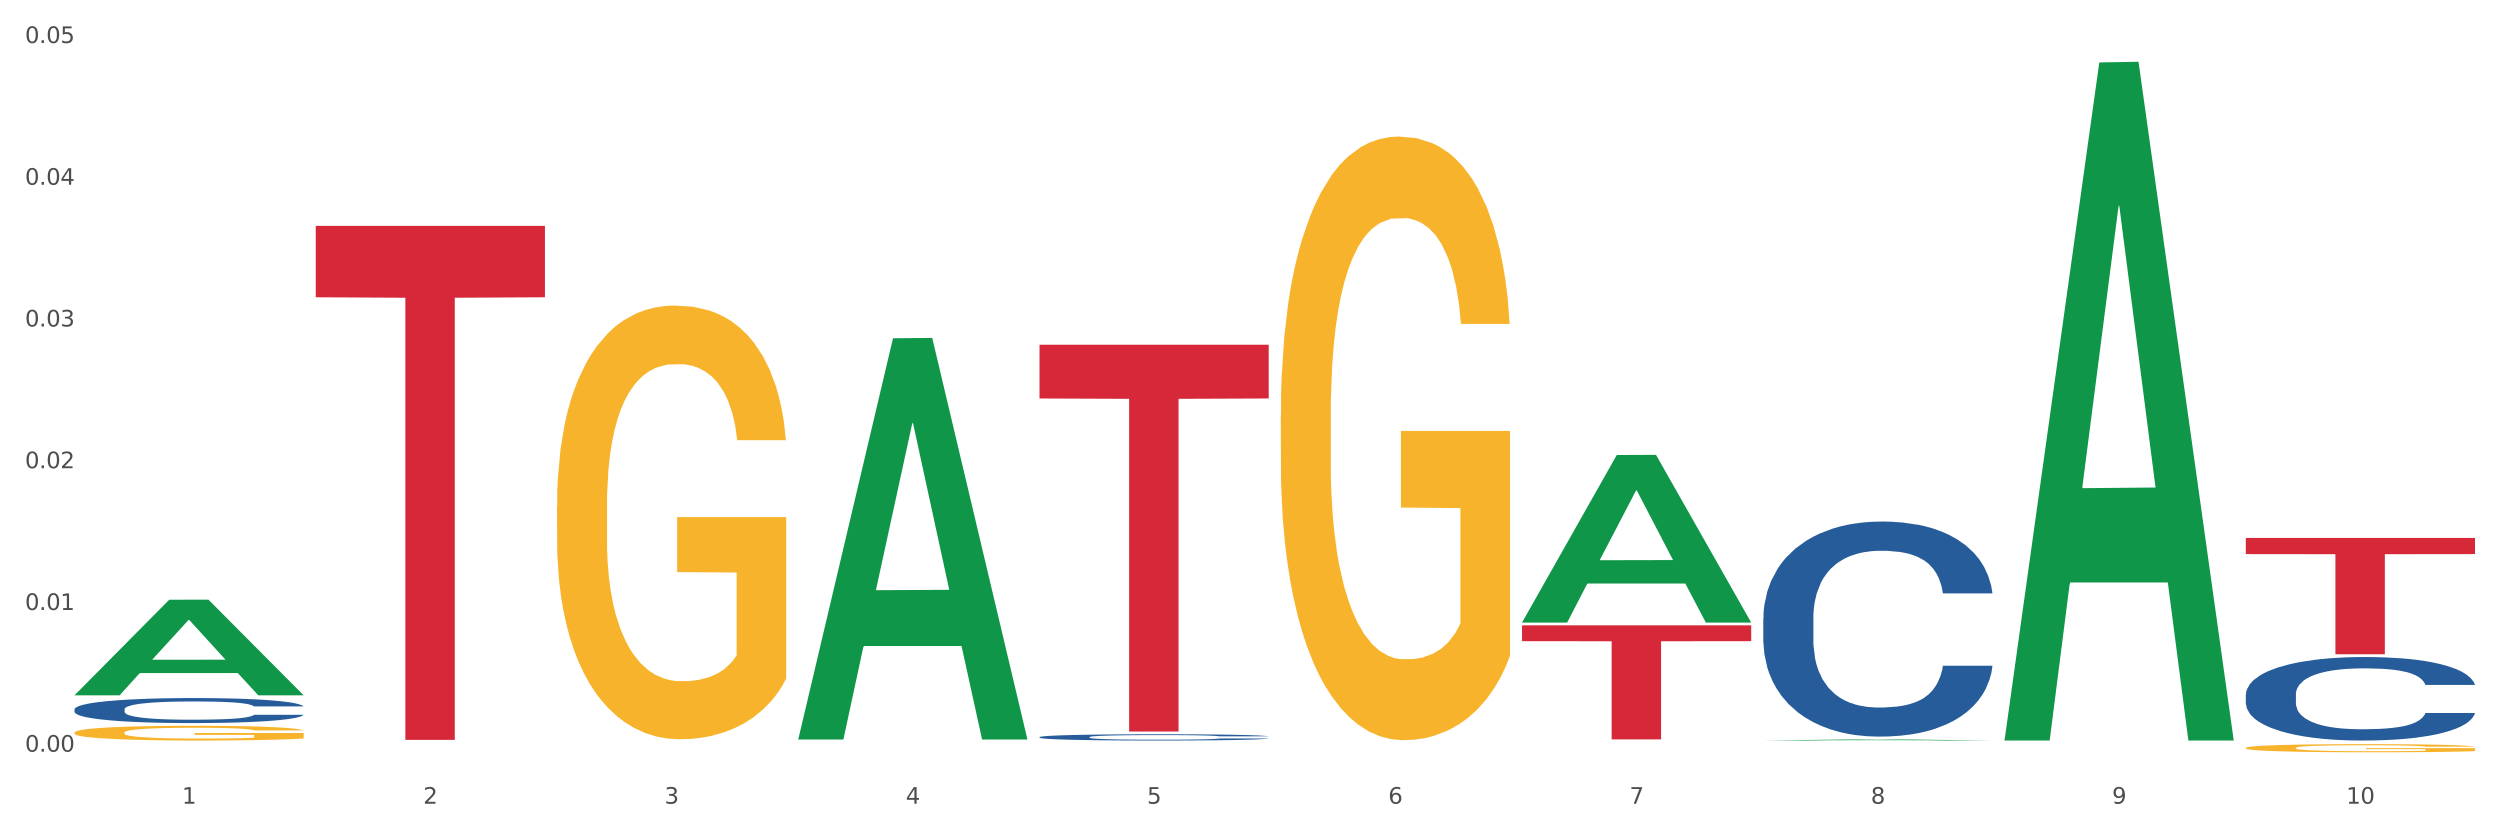 <?xml version="1.0" encoding="utf-8" standalone="no"?>
<!DOCTYPE svg PUBLIC "-//W3C//DTD SVG 1.1//EN"
  "http://www.w3.org/Graphics/SVG/1.1/DTD/svg11.dtd">
<svg xmlns:xlink="http://www.w3.org/1999/xlink" width="1080pt" height="360pt" viewBox="0 0 1080 360" xmlns="http://www.w3.org/2000/svg" version="1.1">
 <rect x="0" y="0" width="1080" height="360" fill="#333333" stroke="none"/>
 <defs>
  <style type="text/css">*{stroke-linejoin: round; stroke-linecap: butt}</style>
 </defs>
 <g id="figure_1">
  <g id="patch_1">
   <path d="M 0 360 
L 1080 360 
L 1080 0 
L 0 0 
z
" style="fill: #ffffff; stroke: #ffffff; stroke-linejoin: miter"/>
  </g>
  <g id="axes_1">
   <g id="matplotlib.axis_1">
    <g id="xtick_1">
     <g id="text_1">
      <!-- 1 -->
      <g style="fill: #4d4d4d" transform="translate(78.627 347.204) scale(0.096 -0.096)">
       <defs>
        <path id="DejaVuSans-31" d="M 794 531 
L 1825 531 
L 1825 4091 
L 703 3866 
L 703 4441 
L 1819 4666 
L 2450 4666 
L 2450 531 
L 3481 531 
L 3481 0 
L 794 0 
L 794 531 
z
" transform="scale(0.016)"/>
       </defs>
       <use xlink:href="#DejaVuSans-31"/>
      </g>
     </g>
    </g>
    <g id="xtick_2">
     <g id="text_2">
      <!-- 2 -->
      <g style="fill: #4d4d4d" transform="translate(182.851 347.204) scale(0.096 -0.096)">
       <defs>
        <path id="DejaVuSans-32" d="M 1228 531 
L 3431 531 
L 3431 0 
L 469 0 
L 469 531 
Q 828 903 1448 1529 
Q 2069 2156 2228 2338 
Q 2531 2678 2651 2914 
Q 2772 3150 2772 3378 
Q 2772 3750 2511 3984 
Q 2250 4219 1831 4219 
Q 1534 4219 1204 4116 
Q 875 4013 500 3803 
L 500 4441 
Q 881 4594 1212 4672 
Q 1544 4750 1819 4750 
Q 2544 4750 2975 4387 
Q 3406 4025 3406 3419 
Q 3406 3131 3298 2873 
Q 3191 2616 2906 2266 
Q 2828 2175 2409 1742 
Q 1991 1309 1228 531 
z
" transform="scale(0.016)"/>
       </defs>
       <use xlink:href="#DejaVuSans-32"/>
      </g>
     </g>
    </g>
    <g id="xtick_3">
     <g id="text_3">
      <!-- 3 -->
      <g style="fill: #4d4d4d" transform="translate(287.074 347.204) scale(0.096 -0.096)">
       <defs>
        <path id="DejaVuSans-33" d="M 2597 2516 
Q 3050 2419 3304 2112 
Q 3559 1806 3559 1356 
Q 3559 666 3084 287 
Q 2609 -91 1734 -91 
Q 1441 -91 1130 -33 
Q 819 25 488 141 
L 488 750 
Q 750 597 1062 519 
Q 1375 441 1716 441 
Q 2309 441 2620 675 
Q 2931 909 2931 1356 
Q 2931 1769 2642 2001 
Q 2353 2234 1838 2234 
L 1294 2234 
L 1294 2753 
L 1863 2753 
Q 2328 2753 2575 2939 
Q 2822 3125 2822 3475 
Q 2822 3834 2567 4026 
Q 2313 4219 1838 4219 
Q 1578 4219 1281 4162 
Q 984 4106 628 3988 
L 628 4550 
Q 988 4650 1302 4700 
Q 1616 4750 1894 4750 
Q 2613 4750 3031 4423 
Q 3450 4097 3450 3541 
Q 3450 3153 3228 2886 
Q 3006 2619 2597 2516 
z
" transform="scale(0.016)"/>
       </defs>
       <use xlink:href="#DejaVuSans-33"/>
      </g>
     </g>
    </g>
    <g id="xtick_4">
     <g id="text_4">
      <!-- 4 -->
      <g style="fill: #4d4d4d" transform="translate(391.298 347.204) scale(0.096 -0.096)">
       <defs>
        <path id="DejaVuSans-34" d="M 2419 4116 
L 825 1625 
L 2419 1625 
L 2419 4116 
z
M 2253 4666 
L 3047 4666 
L 3047 1625 
L 3713 1625 
L 3713 1100 
L 3047 1100 
L 3047 0 
L 2419 0 
L 2419 1100 
L 313 1100 
L 313 1709 
L 2253 4666 
z
" transform="scale(0.016)"/>
       </defs>
       <use xlink:href="#DejaVuSans-34"/>
      </g>
     </g>
    </g>
    <g id="xtick_5">
     <g id="text_5">
      <!-- 5 -->
      <g style="fill: #4d4d4d" transform="translate(495.522 347.204) scale(0.096 -0.096)">
       <defs>
        <path id="DejaVuSans-35" d="M 691 4666 
L 3169 4666 
L 3169 4134 
L 1269 4134 
L 1269 2991 
Q 1406 3038 1543 3061 
Q 1681 3084 1819 3084 
Q 2600 3084 3056 2656 
Q 3513 2228 3513 1497 
Q 3513 744 3044 326 
Q 2575 -91 1722 -91 
Q 1428 -91 1123 -41 
Q 819 9 494 109 
L 494 744 
Q 775 591 1075 516 
Q 1375 441 1709 441 
Q 2250 441 2565 725 
Q 2881 1009 2881 1497 
Q 2881 1984 2565 2268 
Q 2250 2553 1709 2553 
Q 1456 2553 1204 2497 
Q 953 2441 691 2322 
L 691 4666 
z
" transform="scale(0.016)"/>
       </defs>
       <use xlink:href="#DejaVuSans-35"/>
      </g>
     </g>
    </g>
    <g id="xtick_6">
     <g id="text_6">
      <!-- 6 -->
      <g style="fill: #4d4d4d" transform="translate(599.745 347.204) scale(0.096 -0.096)">
       <defs>
        <path id="DejaVuSans-36" d="M 2113 2584 
Q 1688 2584 1439 2293 
Q 1191 2003 1191 1497 
Q 1191 994 1439 701 
Q 1688 409 2113 409 
Q 2538 409 2786 701 
Q 3034 994 3034 1497 
Q 3034 2003 2786 2293 
Q 2538 2584 2113 2584 
z
M 3366 4563 
L 3366 3988 
Q 3128 4100 2886 4159 
Q 2644 4219 2406 4219 
Q 1781 4219 1451 3797 
Q 1122 3375 1075 2522 
Q 1259 2794 1537 2939 
Q 1816 3084 2150 3084 
Q 2853 3084 3261 2657 
Q 3669 2231 3669 1497 
Q 3669 778 3244 343 
Q 2819 -91 2113 -91 
Q 1303 -91 875 529 
Q 447 1150 447 2328 
Q 447 3434 972 4092 
Q 1497 4750 2381 4750 
Q 2619 4750 2861 4703 
Q 3103 4656 3366 4563 
z
" transform="scale(0.016)"/>
       </defs>
       <use xlink:href="#DejaVuSans-36"/>
      </g>
     </g>
    </g>
    <g id="xtick_7">
     <g id="text_7">
      <!-- 7 -->
      <g style="fill: #4d4d4d" transform="translate(703.969 347.204) scale(0.096 -0.096)">
       <defs>
        <path id="DejaVuSans-37" d="M 525 4666 
L 3525 4666 
L 3525 4397 
L 1831 0 
L 1172 0 
L 2766 4134 
L 525 4134 
L 525 4666 
z
" transform="scale(0.016)"/>
       </defs>
       <use xlink:href="#DejaVuSans-37"/>
      </g>
     </g>
    </g>
    <g id="xtick_8">
     <g id="text_8">
      <!-- 8 -->
      <g style="fill: #4d4d4d" transform="translate(808.193 347.204) scale(0.096 -0.096)">
       <defs>
        <path id="DejaVuSans-38" d="M 2034 2216 
Q 1584 2216 1326 1975 
Q 1069 1734 1069 1313 
Q 1069 891 1326 650 
Q 1584 409 2034 409 
Q 2484 409 2743 651 
Q 3003 894 3003 1313 
Q 3003 1734 2745 1975 
Q 2488 2216 2034 2216 
z
M 1403 2484 
Q 997 2584 770 2862 
Q 544 3141 544 3541 
Q 544 4100 942 4425 
Q 1341 4750 2034 4750 
Q 2731 4750 3128 4425 
Q 3525 4100 3525 3541 
Q 3525 3141 3298 2862 
Q 3072 2584 2669 2484 
Q 3125 2378 3379 2068 
Q 3634 1759 3634 1313 
Q 3634 634 3220 271 
Q 2806 -91 2034 -91 
Q 1263 -91 848 271 
Q 434 634 434 1313 
Q 434 1759 690 2068 
Q 947 2378 1403 2484 
z
M 1172 3481 
Q 1172 3119 1398 2916 
Q 1625 2713 2034 2713 
Q 2441 2713 2670 2916 
Q 2900 3119 2900 3481 
Q 2900 3844 2670 4047 
Q 2441 4250 2034 4250 
Q 1625 4250 1398 4047 
Q 1172 3844 1172 3481 
z
" transform="scale(0.016)"/>
       </defs>
       <use xlink:href="#DejaVuSans-38"/>
      </g>
     </g>
    </g>
    <g id="xtick_9">
     <g id="text_9">
      <!-- 9 -->
      <g style="fill: #4d4d4d" transform="translate(912.416 347.204) scale(0.096 -0.096)">
       <defs>
        <path id="DejaVuSans-39" d="M 703 97 
L 703 672 
Q 941 559 1184 500 
Q 1428 441 1663 441 
Q 2288 441 2617 861 
Q 2947 1281 2994 2138 
Q 2813 1869 2534 1725 
Q 2256 1581 1919 1581 
Q 1219 1581 811 2004 
Q 403 2428 403 3163 
Q 403 3881 828 4315 
Q 1253 4750 1959 4750 
Q 2769 4750 3195 4129 
Q 3622 3509 3622 2328 
Q 3622 1225 3098 567 
Q 2575 -91 1691 -91 
Q 1453 -91 1209 -44 
Q 966 3 703 97 
z
M 1959 2075 
Q 2384 2075 2632 2365 
Q 2881 2656 2881 3163 
Q 2881 3666 2632 3958 
Q 2384 4250 1959 4250 
Q 1534 4250 1286 3958 
Q 1038 3666 1038 3163 
Q 1038 2656 1286 2365 
Q 1534 2075 1959 2075 
z
" transform="scale(0.016)"/>
       </defs>
       <use xlink:href="#DejaVuSans-39"/>
      </g>
     </g>
    </g>
    <g id="xtick_10">
     <g id="text_10">
      <!-- 10 -->
      <g style="fill: #4d4d4d" transform="translate(1013.586 347.204) scale(0.096 -0.096)">
       <defs>
        <path id="DejaVuSans-30" d="M 2034 4250 
Q 1547 4250 1301 3770 
Q 1056 3291 1056 2328 
Q 1056 1369 1301 889 
Q 1547 409 2034 409 
Q 2525 409 2770 889 
Q 3016 1369 3016 2328 
Q 3016 3291 2770 3770 
Q 2525 4250 2034 4250 
z
M 2034 4750 
Q 2819 4750 3233 4129 
Q 3647 3509 3647 2328 
Q 3647 1150 3233 529 
Q 2819 -91 2034 -91 
Q 1250 -91 836 529 
Q 422 1150 422 2328 
Q 422 3509 836 4129 
Q 1250 4750 2034 4750 
z
" transform="scale(0.016)"/>
       </defs>
       <use xlink:href="#DejaVuSans-31"/>
       <use xlink:href="#DejaVuSans-30" transform="translate(63.623 0)"/>
      </g>
     </g>
    </g>
    <g id="xtick_11"/>
    <g id="xtick_12"/>
    <g id="xtick_13"/>
    <g id="xtick_14"/>
    <g id="xtick_15"/>
    <g id="xtick_16"/>
    <g id="xtick_17"/>
    <g id="xtick_18"/>
    <g id="xtick_19"/>
   </g>
   <g id="matplotlib.axis_2">
    <g id="ytick_1">
     <g id="text_11">
      <!-- 0.00 -->
      <g style="fill: #4d4d4d" transform="translate(10.8 324.736) scale(0.096 -0.096)">
       <defs>
        <path id="DejaVuSans-2e" d="M 684 794 
L 1344 794 
L 1344 0 
L 684 0 
L 684 794 
z
" transform="scale(0.016)"/>
       </defs>
       <use xlink:href="#DejaVuSans-30"/>
       <use xlink:href="#DejaVuSans-2e" transform="translate(63.623 0)"/>
       <use xlink:href="#DejaVuSans-30" transform="translate(95.41 0)"/>
       <use xlink:href="#DejaVuSans-30" transform="translate(159.033 0)"/>
      </g>
     </g>
    </g>
    <g id="ytick_2">
     <g id="text_12">
      <!-- 0.01 -->
      <g style="fill: #4d4d4d" transform="translate(10.8 263.506) scale(0.096 -0.096)">
       <use xlink:href="#DejaVuSans-30"/>
       <use xlink:href="#DejaVuSans-2e" transform="translate(63.623 0)"/>
       <use xlink:href="#DejaVuSans-30" transform="translate(95.41 0)"/>
       <use xlink:href="#DejaVuSans-31" transform="translate(159.033 0)"/>
      </g>
     </g>
    </g>
    <g id="ytick_3">
     <g id="text_13">
      <!-- 0.02 -->
      <g style="fill: #4d4d4d" transform="translate(10.8 202.276) scale(0.096 -0.096)">
       <use xlink:href="#DejaVuSans-30"/>
       <use xlink:href="#DejaVuSans-2e" transform="translate(63.623 0)"/>
       <use xlink:href="#DejaVuSans-30" transform="translate(95.41 0)"/>
       <use xlink:href="#DejaVuSans-32" transform="translate(159.033 0)"/>
      </g>
     </g>
    </g>
    <g id="ytick_4">
     <g id="text_14">
      <!-- 0.03 -->
      <g style="fill: #4d4d4d" transform="translate(10.8 141.046) scale(0.096 -0.096)">
       <use xlink:href="#DejaVuSans-30"/>
       <use xlink:href="#DejaVuSans-2e" transform="translate(63.623 0)"/>
       <use xlink:href="#DejaVuSans-30" transform="translate(95.41 0)"/>
       <use xlink:href="#DejaVuSans-33" transform="translate(159.033 0)"/>
      </g>
     </g>
    </g>
    <g id="ytick_5">
     <g id="text_15">
      <!-- 0.04 -->
      <g style="fill: #4d4d4d" transform="translate(10.8 79.815) scale(0.096 -0.096)">
       <use xlink:href="#DejaVuSans-30"/>
       <use xlink:href="#DejaVuSans-2e" transform="translate(63.623 0)"/>
       <use xlink:href="#DejaVuSans-30" transform="translate(95.41 0)"/>
       <use xlink:href="#DejaVuSans-34" transform="translate(159.033 0)"/>
      </g>
     </g>
    </g>
    <g id="ytick_6">
     <g id="text_16">
      <!-- 0.05 -->
      <g style="fill: #4d4d4d" transform="translate(10.8 18.585) scale(0.096 -0.096)">
       <use xlink:href="#DejaVuSans-30"/>
       <use xlink:href="#DejaVuSans-2e" transform="translate(63.623 0)"/>
       <use xlink:href="#DejaVuSans-30" transform="translate(95.41 0)"/>
       <use xlink:href="#DejaVuSans-35" transform="translate(159.033 0)"/>
      </g>
     </g>
    </g>
    <g id="ytick_7"/>
    <g id="ytick_8"/>
    <g id="ytick_9"/>
    <g id="ytick_10"/>
    <g id="ytick_11"/>
   </g>
   <g id="PolyCollection_1">
    <path d="M 32.175 300.31 
L 32.277 300.272 
L 73.107 259.086 
L 90.051 259.048 
L 131.187 300.388 
L 111.589 300.388 
L 102.709 290.761 
L 60.552 290.761 
L 60.246 290.917 
L 51.671 300.388 
L 32.175 300.388 
L 32.175 300.31 
L 65.86 285.016 
L 97.401 284.978 
L 81.783 267.859 
L 81.579 267.782 
L 81.375 267.898 
L 65.758 284.978 
L 65.86 285.016 
L 32.175 300.31 
z
" clip-path="url(#pa8c27c1287)" style="fill: #109648"/>
    <path d="M 240.622 218.578 
L 240.739 218.407 
L 240.739 212.246 
L 240.973 206.941 
L 242.142 194.106 
L 243.895 183.496 
L 245.181 177.849 
L 246.467 173.229 
L 247.987 168.608 
L 249.857 163.816 
L 253.247 156.8 
L 255.351 153.206 
L 257.923 149.442 
L 262.599 143.965 
L 265.989 140.885 
L 269.496 138.318 
L 275.224 135.238 
L 278.965 133.869 
L 282.939 132.842 
L 287.732 132.157 
L 291.356 131.986 
L 299.305 132.5 
L 306.085 134.04 
L 309.358 135.238 
L 313.566 137.291 
L 315.788 138.66 
L 319.411 141.398 
L 323.152 144.992 
L 325.724 148.073 
L 329.581 153.891 
L 332.504 159.709 
L 335.193 166.897 
L 336.595 171.86 
L 337.647 176.48 
L 338.583 181.785 
L 339.518 190.17 
L 318.476 190.17 
L 317.658 184.181 
L 316.372 178.534 
L 314.502 173.057 
L 312.865 169.635 
L 310.06 165.357 
L 307.488 162.619 
L 304.799 160.565 
L 301.526 158.854 
L 298.954 157.998 
L 295.33 157.314 
L 288.2 157.485 
L 283.407 158.854 
L 280.134 160.565 
L 278.03 162.105 
L 276.159 163.816 
L 274.055 166.212 
L 271.6 169.806 
L 269.847 173.057 
L 268.093 177.165 
L 266.69 181.272 
L 265.405 186.063 
L 264.352 191.197 
L 263.534 196.502 
L 262.833 203.005 
L 262.248 213.786 
L 262.248 237.231 
L 262.482 242.536 
L 263.067 249.552 
L 263.768 254.857 
L 264.937 261.189 
L 265.989 265.467 
L 267.976 271.628 
L 270.197 276.762 
L 271.951 280.013 
L 273.704 282.751 
L 276.744 286.516 
L 280.134 289.597 
L 283.056 291.479 
L 287.031 293.19 
L 289.719 293.875 
L 292.057 294.217 
L 297.785 294.217 
L 301.877 293.704 
L 306.436 292.506 
L 309.943 290.966 
L 312.865 289.083 
L 316.138 286.003 
L 318.242 283.094 
L 318.242 247.328 
L 292.525 247.157 
L 292.525 223.37 
L 339.635 223.37 
L 339.635 293.19 
L 337.647 296.784 
L 335.426 300.036 
L 333.088 302.945 
L 329.581 306.538 
L 325.373 309.961 
L 321.632 312.357 
L 317.658 314.41 
L 312.982 316.293 
L 306.903 318.004 
L 303.163 318.689 
L 298.487 319.202 
L 292.992 319.373 
L 288.2 319.031 
L 283.524 318.175 
L 278.614 316.635 
L 273.821 314.41 
L 270.197 312.186 
L 266.574 309.448 
L 262.716 305.854 
L 259.677 302.431 
L 257.339 299.351 
L 254.767 295.415 
L 251.961 290.281 
L 249.857 285.661 
L 247.987 280.869 
L 246 274.708 
L 244.597 269.403 
L 243.194 262.729 
L 242.376 257.767 
L 241.441 250.066 
L 240.739 239.285 
L 240.622 218.578 
z
" clip-path="url(#pa8c27c1287)" style="fill: #f7b32b"/>
    <path d="M 553.293 179.487 
L 553.41 179.249 
L 553.41 170.675 
L 553.644 163.291 
L 554.813 145.429 
L 556.566 130.663 
L 557.852 122.803 
L 559.138 116.373 
L 560.658 109.942 
L 562.528 103.273 
L 565.918 93.509 
L 568.022 88.507 
L 570.594 83.268 
L 575.27 75.646 
L 578.66 71.359 
L 582.167 67.787 
L 587.895 63.5 
L 591.636 61.594 
L 595.61 60.165 
L 600.403 59.213 
L 604.027 58.975 
L 611.976 59.689 
L 618.756 61.833 
L 622.029 63.5 
L 626.237 66.358 
L 628.458 68.263 
L 632.082 72.074 
L 635.823 77.075 
L 638.395 81.362 
L 642.252 89.46 
L 645.175 97.558 
L 647.863 107.56 
L 649.266 114.467 
L 650.318 120.898 
L 651.253 128.281 
L 652.189 139.951 
L 631.147 139.951 
L 630.329 131.615 
L 629.043 123.756 
L 627.173 116.134 
L 625.536 111.371 
L 622.73 105.417 
L 620.159 101.606 
L 617.47 98.748 
L 614.197 96.367 
L 611.625 95.176 
L 608.001 94.223 
L 600.87 94.461 
L 596.078 96.367 
L 592.805 98.748 
L 590.7 100.892 
L 588.83 103.273 
L 586.726 106.608 
L 584.271 111.609 
L 582.518 116.134 
L 580.764 121.85 
L 579.361 127.566 
L 578.075 134.235 
L 577.023 141.38 
L 576.205 148.763 
L 575.504 157.814 
L 574.919 172.818 
L 574.919 205.447 
L 575.153 212.83 
L 575.737 222.595 
L 576.439 229.978 
L 577.608 238.79 
L 578.66 244.744 
L 580.647 253.318 
L 582.868 260.463 
L 584.622 264.988 
L 586.375 268.799 
L 589.415 274.039 
L 592.805 278.326 
L 595.727 280.945 
L 599.702 283.327 
L 602.39 284.28 
L 604.728 284.756 
L 610.456 284.756 
L 614.548 284.042 
L 619.107 282.374 
L 622.613 280.231 
L 625.536 277.611 
L 628.809 273.324 
L 630.913 269.275 
L 630.913 219.499 
L 605.196 219.26 
L 605.196 186.155 
L 652.306 186.155 
L 652.306 283.327 
L 650.318 288.329 
L 648.097 292.854 
L 645.759 296.903 
L 642.252 301.904 
L 638.044 306.667 
L 634.303 310.002 
L 630.329 312.86 
L 625.653 315.48 
L 619.574 317.861 
L 615.833 318.814 
L 611.158 319.528 
L 605.663 319.767 
L 600.87 319.29 
L 596.195 318.099 
L 591.285 315.956 
L 586.492 312.86 
L 582.868 309.764 
L 579.244 305.953 
L 575.387 300.951 
L 572.347 296.188 
L 570.009 291.901 
L 567.438 286.423 
L 564.632 279.278 
L 562.528 272.848 
L 560.658 266.179 
L 558.67 257.605 
L 557.268 250.222 
L 555.865 240.934 
L 555.047 234.027 
L 554.111 223.309 
L 553.41 208.305 
L 553.293 179.487 
z
" clip-path="url(#pa8c27c1287)" style="fill: #f7b32b"/>
    <path d="M 970.188 323.097 
L 970.304 323.094 
L 970.304 322.978 
L 970.538 322.878 
L 971.707 322.637 
L 973.461 322.437 
L 974.747 322.331 
L 976.032 322.244 
L 977.552 322.157 
L 979.422 322.067 
L 982.813 321.935 
L 984.917 321.867 
L 987.488 321.796 
L 992.164 321.693 
L 995.554 321.635 
L 999.061 321.587 
L 1004.789 321.529 
L 1008.53 321.503 
L 1012.505 321.484 
L 1017.297 321.471 
L 1020.921 321.468 
L 1028.87 321.478 
L 1035.65 321.507 
L 1038.923 321.529 
L 1043.132 321.568 
L 1045.353 321.594 
L 1048.977 321.645 
L 1052.717 321.713 
L 1055.289 321.771 
L 1059.147 321.88 
L 1062.069 321.99 
L 1064.758 322.125 
L 1066.161 322.218 
L 1067.213 322.305 
L 1068.148 322.405 
L 1069.083 322.563 
L 1048.041 322.563 
L 1047.223 322.45 
L 1045.937 322.344 
L 1044.067 322.241 
L 1042.43 322.176 
L 1039.625 322.096 
L 1037.053 322.044 
L 1034.364 322.006 
L 1031.091 321.973 
L 1028.52 321.957 
L 1024.896 321.944 
L 1017.765 321.948 
L 1012.972 321.973 
L 1009.699 322.006 
L 1007.595 322.035 
L 1005.724 322.067 
L 1003.62 322.112 
L 1001.165 322.18 
L 999.412 322.241 
L 997.659 322.318 
L 996.256 322.395 
L 994.97 322.485 
L 993.918 322.582 
L 993.1 322.682 
L 992.398 322.804 
L 991.814 323.007 
L 991.814 323.448 
L 992.047 323.548 
L 992.632 323.68 
L 993.333 323.78 
L 994.502 323.899 
L 995.554 323.98 
L 997.542 324.095 
L 999.763 324.192 
L 1001.516 324.253 
L 1003.27 324.305 
L 1006.309 324.376 
L 1009.699 324.434 
L 1012.621 324.469 
L 1016.596 324.501 
L 1019.285 324.514 
L 1021.623 324.521 
L 1027.351 324.521 
L 1031.442 324.511 
L 1036.001 324.488 
L 1039.508 324.459 
L 1042.43 324.424 
L 1045.704 324.366 
L 1047.808 324.311 
L 1047.808 323.638 
L 1022.09 323.635 
L 1022.09 323.187 
L 1069.2 323.187 
L 1069.2 324.501 
L 1067.213 324.569 
L 1064.992 324.63 
L 1062.654 324.685 
L 1059.147 324.752 
L 1054.938 324.817 
L 1051.198 324.862 
L 1047.223 324.901 
L 1042.547 324.936 
L 1036.469 324.968 
L 1032.728 324.981 
L 1028.052 324.991 
L 1022.558 324.994 
L 1017.765 324.987 
L 1013.089 324.971 
L 1008.179 324.942 
L 1003.387 324.901 
L 999.763 324.859 
L 996.139 324.807 
L 992.281 324.74 
L 989.242 324.675 
L 986.904 324.617 
L 984.332 324.543 
L 981.527 324.446 
L 979.422 324.36 
L 977.552 324.269 
L 975.565 324.153 
L 974.162 324.054 
L 972.759 323.928 
L 971.941 323.835 
L 971.006 323.69 
L 970.304 323.487 
L 970.188 323.097 
z
" clip-path="url(#pa8c27c1287)" style="fill: #f7b32b"/>
    <path d="M 970.188 300.043 
L 970.305 300.01 
L 970.305 299.088 
L 970.656 297.836 
L 971.943 295.529 
L 973.582 293.783 
L 976.39 291.74 
L 977.912 290.884 
L 979.902 289.928 
L 983.998 288.38 
L 988.679 287.062 
L 991.956 286.337 
L 994.414 285.875 
L 999.915 285.052 
L 1003.075 284.689 
L 1006.352 284.393 
L 1009.161 284.195 
L 1013.842 283.964 
L 1017.587 283.866 
L 1021.917 283.833 
L 1025.546 283.866 
L 1030.344 283.997 
L 1037.366 284.393 
L 1040.058 284.623 
L 1043.686 285.019 
L 1047.431 285.546 
L 1050.474 286.073 
L 1053.985 286.831 
L 1057.613 287.819 
L 1061.125 289.071 
L 1063.582 290.225 
L 1065.572 291.444 
L 1067.327 292.926 
L 1068.615 294.541 
L 1069.2 295.892 
L 1047.782 295.892 
L 1047.197 294.673 
L 1046.027 293.355 
L 1044.857 292.465 
L 1043.569 291.74 
L 1041.58 290.917 
L 1039.824 290.389 
L 1036.898 289.763 
L 1034.206 289.368 
L 1031.983 289.137 
L 1029.291 288.94 
L 1023.556 288.742 
L 1019.46 288.742 
L 1016.885 288.808 
L 1013.725 288.973 
L 1011.033 289.203 
L 1007.873 289.599 
L 1005.415 290.027 
L 1002.958 290.587 
L 1001.553 290.982 
L 999.447 291.707 
L 998.042 292.3 
L 996.17 293.322 
L 995.116 294.047 
L 993.244 295.925 
L 992.424 297.309 
L 992.073 298.264 
L 991.839 299.319 
L 991.839 304.459 
L 992.541 306.765 
L 993.127 307.753 
L 994.063 308.874 
L 995.818 310.323 
L 998.393 311.74 
L 1001.085 312.762 
L 1003.309 313.388 
L 1005.415 313.849 
L 1007.522 314.211 
L 1010.097 314.541 
L 1012.203 314.739 
L 1015.363 314.936 
L 1019.109 315.035 
L 1022.035 315.035 
L 1028.003 314.87 
L 1030.695 314.706 
L 1033.27 314.475 
L 1036.079 314.113 
L 1038.303 313.717 
L 1039.59 313.421 
L 1041.697 312.795 
L 1043.335 312.136 
L 1044.739 311.378 
L 1045.676 310.719 
L 1046.729 309.73 
L 1047.548 308.61 
L 1047.782 308.017 
L 1069.2 308.017 
L 1068.732 309.203 
L 1067.913 310.356 
L 1066.274 311.905 
L 1064.987 312.795 
L 1062.997 313.882 
L 1060.89 314.804 
L 1057.965 315.826 
L 1055.273 316.584 
L 1052.464 317.243 
L 1049.421 317.836 
L 1043.92 318.659 
L 1041.931 318.89 
L 1037.717 319.285 
L 1034.44 319.516 
L 1029.642 319.747 
L 1024.726 319.879 
L 1019.577 319.911 
L 1015.012 319.846 
L 1009.98 319.648 
L 1006.82 319.45 
L 1003.309 319.154 
L 999.212 318.692 
L 995.35 318.132 
L 991.722 317.473 
L 988.328 316.715 
L 985.168 315.859 
L 981.072 314.442 
L 978.029 313.058 
L 975.805 311.773 
L 974.284 310.686 
L 972.762 309.302 
L 971.943 308.346 
L 970.656 306.04 
L 970.188 303.898 
L 970.188 300.043 
z
" clip-path="url(#pa8c27c1287)" style="fill: #255c99"/>
    <path d="M 761.74 267.053 
L 761.857 266.968 
L 761.857 264.592 
L 762.208 261.368 
L 763.496 255.428 
L 765.134 250.931 
L 767.943 245.669 
L 769.465 243.463 
L 771.454 241.002 
L 775.551 237.014 
L 780.232 233.62 
L 783.509 231.753 
L 785.967 230.565 
L 791.467 228.444 
L 794.627 227.51 
L 797.904 226.747 
L 800.713 226.238 
L 805.395 225.644 
L 809.14 225.389 
L 813.47 225.304 
L 817.098 225.389 
L 821.897 225.728 
L 828.919 226.747 
L 831.611 227.341 
L 835.239 228.359 
L 838.984 229.717 
L 842.027 231.074 
L 845.538 233.026 
L 849.166 235.572 
L 852.677 238.796 
L 855.135 241.766 
L 857.125 244.906 
L 858.88 248.724 
L 860.168 252.882 
L 860.753 256.361 
L 839.335 256.361 
L 838.75 253.222 
L 837.58 249.827 
L 836.409 247.536 
L 835.122 245.669 
L 833.132 243.548 
L 831.377 242.19 
L 828.451 240.578 
L 825.759 239.56 
L 823.535 238.966 
L 820.843 238.457 
L 815.109 237.948 
L 811.012 237.948 
L 808.438 238.117 
L 805.278 238.542 
L 802.586 239.136 
L 799.426 240.154 
L 796.968 241.257 
L 794.51 242.7 
L 793.106 243.718 
L 790.999 245.585 
L 789.595 247.112 
L 787.722 249.743 
L 786.669 251.609 
L 784.796 256.446 
L 783.977 260.01 
L 783.626 262.471 
L 783.392 265.186 
L 783.392 278.424 
L 784.094 284.363 
L 784.679 286.909 
L 785.616 289.794 
L 787.371 293.528 
L 789.946 297.177 
L 792.638 299.807 
L 794.862 301.419 
L 796.968 302.607 
L 799.075 303.541 
L 801.65 304.389 
L 803.756 304.898 
L 806.916 305.408 
L 810.661 305.662 
L 813.587 305.662 
L 819.556 305.238 
L 822.248 304.814 
L 824.823 304.22 
L 827.632 303.286 
L 829.855 302.268 
L 831.143 301.504 
L 833.249 299.892 
L 834.888 298.195 
L 836.292 296.243 
L 837.229 294.546 
L 838.282 292 
L 839.101 289.115 
L 839.335 287.588 
L 860.753 287.588 
L 860.285 290.643 
L 859.465 293.613 
L 857.827 297.601 
L 856.539 299.892 
L 854.55 302.692 
L 852.443 305.068 
L 849.517 307.699 
L 846.825 309.65 
L 844.017 311.347 
L 840.974 312.875 
L 835.473 314.996 
L 833.483 315.59 
L 829.27 316.608 
L 825.993 317.202 
L 821.195 317.796 
L 816.279 318.136 
L 811.13 318.221 
L 806.565 318.051 
L 801.533 317.542 
L 798.373 317.033 
L 794.862 316.269 
L 790.765 315.081 
L 786.903 313.639 
L 783.275 311.941 
L 779.881 309.99 
L 776.721 307.784 
L 772.625 304.135 
L 769.582 300.571 
L 767.358 297.261 
L 765.837 294.461 
L 764.315 290.897 
L 763.496 288.437 
L 762.208 282.497 
L 761.74 276.981 
L 761.74 267.053 
z
" clip-path="url(#pa8c27c1287)" style="fill: #255c99"/>
    <path d="M 449.069 318.418 
L 449.187 318.415 
L 449.187 318.346 
L 449.538 318.252 
L 450.825 318.079 
L 452.464 317.947 
L 455.272 317.794 
L 456.794 317.729 
L 458.783 317.658 
L 462.88 317.541 
L 467.561 317.442 
L 470.838 317.388 
L 473.296 317.353 
L 478.797 317.291 
L 481.957 317.264 
L 485.234 317.241 
L 488.042 317.227 
L 492.724 317.209 
L 496.469 317.202 
L 500.799 317.199 
L 504.427 317.202 
L 509.226 317.212 
L 516.248 317.241 
L 518.94 317.259 
L 522.568 317.288 
L 526.313 317.328 
L 529.356 317.368 
L 532.867 317.425 
L 536.495 317.499 
L 540.006 317.593 
L 542.464 317.68 
L 544.454 317.771 
L 546.209 317.883 
L 547.497 318.004 
L 548.082 318.106 
L 526.664 318.106 
L 526.079 318.014 
L 524.909 317.915 
L 523.738 317.848 
L 522.451 317.794 
L 520.461 317.732 
L 518.706 317.692 
L 515.78 317.645 
L 513.088 317.615 
L 510.864 317.598 
L 508.173 317.583 
L 502.438 317.568 
L 498.342 317.568 
L 495.767 317.573 
L 492.607 317.586 
L 489.915 317.603 
L 486.755 317.633 
L 484.297 317.665 
L 481.84 317.707 
L 480.435 317.737 
L 478.328 317.791 
L 476.924 317.836 
L 475.051 317.913 
L 473.998 317.967 
L 472.126 318.108 
L 471.306 318.212 
L 470.955 318.284 
L 470.721 318.363 
L 470.721 318.75 
L 471.423 318.923 
L 472.009 318.998 
L 472.945 319.082 
L 474.7 319.191 
L 477.275 319.297 
L 479.967 319.374 
L 482.191 319.421 
L 484.297 319.456 
L 486.404 319.483 
L 488.979 319.508 
L 491.085 319.523 
L 494.245 319.537 
L 497.991 319.545 
L 500.916 319.545 
L 506.885 319.533 
L 509.577 319.52 
L 512.152 319.503 
L 514.961 319.476 
L 517.184 319.446 
L 518.472 319.424 
L 520.578 319.376 
L 522.217 319.327 
L 523.621 319.27 
L 524.558 319.22 
L 525.611 319.146 
L 526.43 319.062 
L 526.664 319.017 
L 548.082 319.017 
L 547.614 319.107 
L 546.795 319.193 
L 545.156 319.31 
L 543.869 319.376 
L 541.879 319.458 
L 539.772 319.528 
L 536.846 319.604 
L 534.155 319.661 
L 531.346 319.711 
L 528.303 319.755 
L 522.802 319.817 
L 520.813 319.835 
L 516.599 319.864 
L 513.322 319.882 
L 508.524 319.899 
L 503.608 319.909 
L 498.459 319.911 
L 493.894 319.907 
L 488.862 319.892 
L 485.702 319.877 
L 482.191 319.855 
L 478.094 319.82 
L 474.232 319.778 
L 470.604 319.728 
L 467.21 319.671 
L 464.05 319.607 
L 459.954 319.5 
L 456.911 319.396 
L 454.687 319.3 
L 453.166 319.218 
L 451.644 319.114 
L 450.825 319.042 
L 449.538 318.869 
L 449.069 318.708 
L 449.069 318.418 
z
" clip-path="url(#pa8c27c1287)" style="fill: #255c99"/>
    <path d="M 32.175 306.418 
L 32.292 306.408 
L 32.292 306.132 
L 32.643 305.757 
L 33.931 305.067 
L 35.569 304.544 
L 38.378 303.933 
L 39.899 303.676 
L 41.889 303.39 
L 45.985 302.927 
L 50.667 302.532 
L 53.944 302.315 
L 56.401 302.177 
L 61.902 301.93 
L 65.062 301.822 
L 68.339 301.733 
L 71.148 301.674 
L 75.829 301.605 
L 79.575 301.575 
L 83.905 301.566 
L 87.533 301.575 
L 92.331 301.615 
L 99.354 301.733 
L 102.045 301.802 
L 105.674 301.921 
L 109.419 302.078 
L 112.462 302.236 
L 115.973 302.463 
L 119.601 302.759 
L 123.112 303.134 
L 125.57 303.479 
L 127.559 303.844 
L 129.315 304.288 
L 130.602 304.771 
L 131.187 305.175 
L 109.77 305.175 
L 109.185 304.811 
L 108.014 304.416 
L 106.844 304.15 
L 105.557 303.933 
L 103.567 303.686 
L 101.811 303.528 
L 98.886 303.341 
L 96.194 303.223 
L 93.97 303.154 
L 91.278 303.094 
L 85.543 303.035 
L 81.447 303.035 
L 78.872 303.055 
L 75.712 303.104 
L 73.021 303.173 
L 69.861 303.292 
L 67.403 303.42 
L 64.945 303.587 
L 63.541 303.706 
L 61.434 303.923 
L 60.03 304.1 
L 58.157 304.406 
L 57.104 304.623 
L 55.231 305.185 
L 54.412 305.6 
L 54.061 305.886 
L 53.827 306.201 
L 53.827 307.74 
L 54.529 308.43 
L 55.114 308.726 
L 56.05 309.061 
L 57.806 309.495 
L 60.381 309.92 
L 63.072 310.225 
L 65.296 310.413 
L 67.403 310.551 
L 69.509 310.659 
L 72.084 310.758 
L 74.191 310.817 
L 77.351 310.876 
L 81.096 310.906 
L 84.022 310.906 
L 89.991 310.857 
L 92.683 310.807 
L 95.257 310.738 
L 98.066 310.63 
L 100.29 310.511 
L 101.577 310.423 
L 103.684 310.235 
L 105.322 310.038 
L 106.727 309.811 
L 107.663 309.614 
L 108.717 309.318 
L 109.536 308.983 
L 109.77 308.805 
L 131.187 308.805 
L 130.719 309.16 
L 129.9 309.505 
L 128.262 309.969 
L 126.974 310.235 
L 124.985 310.561 
L 122.878 310.837 
L 119.952 311.143 
L 117.26 311.369 
L 114.451 311.567 
L 111.408 311.744 
L 105.908 311.991 
L 103.918 312.06 
L 99.705 312.178 
L 96.428 312.247 
L 91.629 312.316 
L 86.714 312.356 
L 81.564 312.366 
L 77 312.346 
L 71.967 312.287 
L 68.807 312.228 
L 65.296 312.139 
L 61.2 312.001 
L 57.338 311.833 
L 53.71 311.636 
L 50.316 311.409 
L 47.156 311.152 
L 43.059 310.728 
L 40.016 310.314 
L 37.793 309.929 
L 36.271 309.604 
L 34.75 309.19 
L 33.931 308.904 
L 32.643 308.213 
L 32.175 307.572 
L 32.175 306.418 
z
" clip-path="url(#pa8c27c1287)" style="fill: #255c99"/>
    <path d="M 136.399 97.563 
L 235.411 97.563 
L 235.411 128.421 
L 196.463 128.629 
L 196.463 319.613 
L 175.112 319.613 
L 175.112 128.629 
L 136.399 128.421 
L 136.399 97.772 
L 136.399 97.563 
z
" clip-path="url(#pa8c27c1287)" style="fill: #d62839"/>
    <path d="M 449.069 148.916 
L 548.082 148.916 
L 548.082 172.138 
L 509.134 172.295 
L 509.134 316.022 
L 487.783 316.022 
L 487.783 172.295 
L 449.069 172.138 
L 449.069 149.073 
L 449.069 148.916 
z
" clip-path="url(#pa8c27c1287)" style="fill: #d62839"/>
    <path d="M 657.517 270.133 
L 756.529 270.133 
L 756.529 276.983 
L 717.581 277.029 
L 717.581 319.426 
L 696.23 319.426 
L 696.23 277.029 
L 657.517 276.983 
L 657.517 270.179 
L 657.517 270.133 
z
" clip-path="url(#pa8c27c1287)" style="fill: #d62839"/>
    <path d="M 32.175 316.486 
L 32.292 316.48 
L 32.292 316.271 
L 32.526 316.091 
L 33.695 315.654 
L 35.448 315.294 
L 36.734 315.102 
L 38.02 314.945 
L 39.54 314.788 
L 41.41 314.625 
L 44.8 314.386 
L 46.904 314.264 
L 49.476 314.136 
L 54.152 313.95 
L 57.542 313.846 
L 61.049 313.758 
L 66.777 313.654 
L 70.517 313.607 
L 74.492 313.572 
L 79.285 313.549 
L 82.909 313.543 
L 90.858 313.561 
L 97.638 313.613 
L 100.911 313.654 
L 105.119 313.723 
L 107.34 313.77 
L 110.964 313.863 
L 114.705 313.985 
L 117.277 314.09 
L 121.134 314.288 
L 124.057 314.485 
L 126.745 314.73 
L 128.148 314.898 
L 129.2 315.055 
L 130.135 315.236 
L 131.071 315.521 
L 110.029 315.521 
L 109.211 315.317 
L 107.925 315.125 
L 106.054 314.939 
L 104.418 314.823 
L 101.612 314.677 
L 99.041 314.584 
L 96.352 314.514 
L 93.079 314.456 
L 90.507 314.427 
L 86.883 314.404 
L 79.752 314.41 
L 74.96 314.456 
L 71.686 314.514 
L 69.582 314.567 
L 67.712 314.625 
L 65.608 314.706 
L 63.153 314.828 
L 61.399 314.939 
L 59.646 315.079 
L 58.243 315.218 
L 56.957 315.381 
L 55.905 315.555 
L 55.087 315.736 
L 54.386 315.957 
L 53.801 316.323 
L 53.801 317.12 
L 54.035 317.3 
L 54.619 317.539 
L 55.321 317.719 
L 56.49 317.934 
L 57.542 318.08 
L 59.529 318.289 
L 61.75 318.463 
L 63.504 318.574 
L 65.257 318.667 
L 68.296 318.795 
L 71.686 318.9 
L 74.609 318.964 
L 78.583 319.022 
L 81.272 319.045 
L 83.61 319.057 
L 89.338 319.057 
L 93.429 319.039 
L 97.988 318.998 
L 101.495 318.946 
L 104.418 318.882 
L 107.691 318.777 
L 109.795 318.679 
L 109.795 317.463 
L 84.078 317.457 
L 84.078 316.649 
L 131.187 316.649 
L 131.187 319.022 
L 129.2 319.144 
L 126.979 319.254 
L 124.641 319.353 
L 121.134 319.475 
L 116.926 319.592 
L 113.185 319.673 
L 109.211 319.743 
L 104.535 319.807 
L 98.456 319.865 
L 94.715 319.888 
L 90.039 319.906 
L 84.545 319.911 
L 79.752 319.9 
L 75.076 319.871 
L 70.167 319.818 
L 65.374 319.743 
L 61.75 319.667 
L 58.126 319.574 
L 54.269 319.452 
L 51.229 319.336 
L 48.891 319.231 
L 46.32 319.097 
L 43.514 318.923 
L 41.41 318.766 
L 39.54 318.603 
L 37.552 318.394 
L 36.15 318.213 
L 34.747 317.986 
L 33.928 317.818 
L 32.993 317.556 
L 32.292 317.19 
L 32.175 316.486 
z
" clip-path="url(#pa8c27c1287)" style="fill: #f7b32b"/>
    <path d="M 970.188 232.383 
L 1069.2 232.383 
L 1069.2 239.369 
L 1030.252 239.416 
L 1030.252 282.655 
L 1008.901 282.655 
L 1008.901 239.416 
L 970.188 239.369 
L 970.188 232.43 
L 970.188 232.383 
z
" clip-path="url(#pa8c27c1287)" style="fill: #d62839"/>
    <path d="M 344.846 319.148 
L 344.948 318.986 
L 385.778 146.135 
L 402.722 145.972 
L 443.858 319.474 
L 424.26 319.474 
L 415.379 279.072 
L 373.223 279.072 
L 372.916 279.724 
L 364.342 319.474 
L 344.846 319.474 
L 344.846 319.148 
L 378.53 254.961 
L 410.072 254.798 
L 394.454 182.953 
L 394.25 182.628 
L 394.046 183.116 
L 378.428 254.798 
L 378.53 254.961 
L 344.846 319.148 
z
" clip-path="url(#pa8c27c1287)" style="fill: #109648"/>
    <path d="M 865.964 319.361 
L 866.066 319.086 
L 906.896 26.967 
L 923.84 26.692 
L 964.976 319.911 
L 945.378 319.911 
L 936.498 251.631 
L 894.341 251.631 
L 894.034 252.732 
L 885.46 319.911 
L 865.964 319.911 
L 865.964 319.361 
L 899.649 210.883 
L 931.19 210.608 
L 915.572 89.19 
L 915.368 88.639 
L 915.164 89.465 
L 899.547 210.608 
L 899.649 210.883 
L 865.964 319.361 
z
" clip-path="url(#pa8c27c1287)" style="fill: #109648"/>
    <path d="M 761.74 319.911 
L 761.842 319.91 
L 802.672 319.399 
L 819.617 319.398 
L 860.753 319.911 
L 841.154 319.911 
L 832.274 319.792 
L 790.117 319.792 
L 789.811 319.794 
L 781.237 319.911 
L 761.74 319.911 
L 761.74 319.911 
L 795.425 319.721 
L 826.966 319.72 
L 811.349 319.508 
L 811.144 319.507 
L 810.94 319.508 
L 795.323 319.72 
L 795.425 319.721 
L 761.74 319.911 
z
" clip-path="url(#pa8c27c1287)" style="fill: #109648"/>
    <path d="M 657.517 268.819 
L 657.619 268.751 
L 698.449 196.564 
L 715.393 196.496 
L 756.529 268.955 
L 736.931 268.955 
L 728.05 252.082 
L 685.893 252.082 
L 685.587 252.354 
L 677.013 268.955 
L 657.517 268.955 
L 657.517 268.819 
L 691.201 242.013 
L 722.742 241.945 
L 707.125 211.941 
L 706.921 211.805 
L 706.717 212.009 
L 691.099 241.945 
L 691.201 242.013 
L 657.517 268.819 
z
" clip-path="url(#pa8c27c1287)" style="fill: #109648"/>
   </g>
  </g>
 </g>
 <defs>
  <clipPath id="pa8c27c1287">
   <rect x="32.175" y="11.777" width="1037.025" height="328.132"/>
  </clipPath>
 </defs>
</svg>
